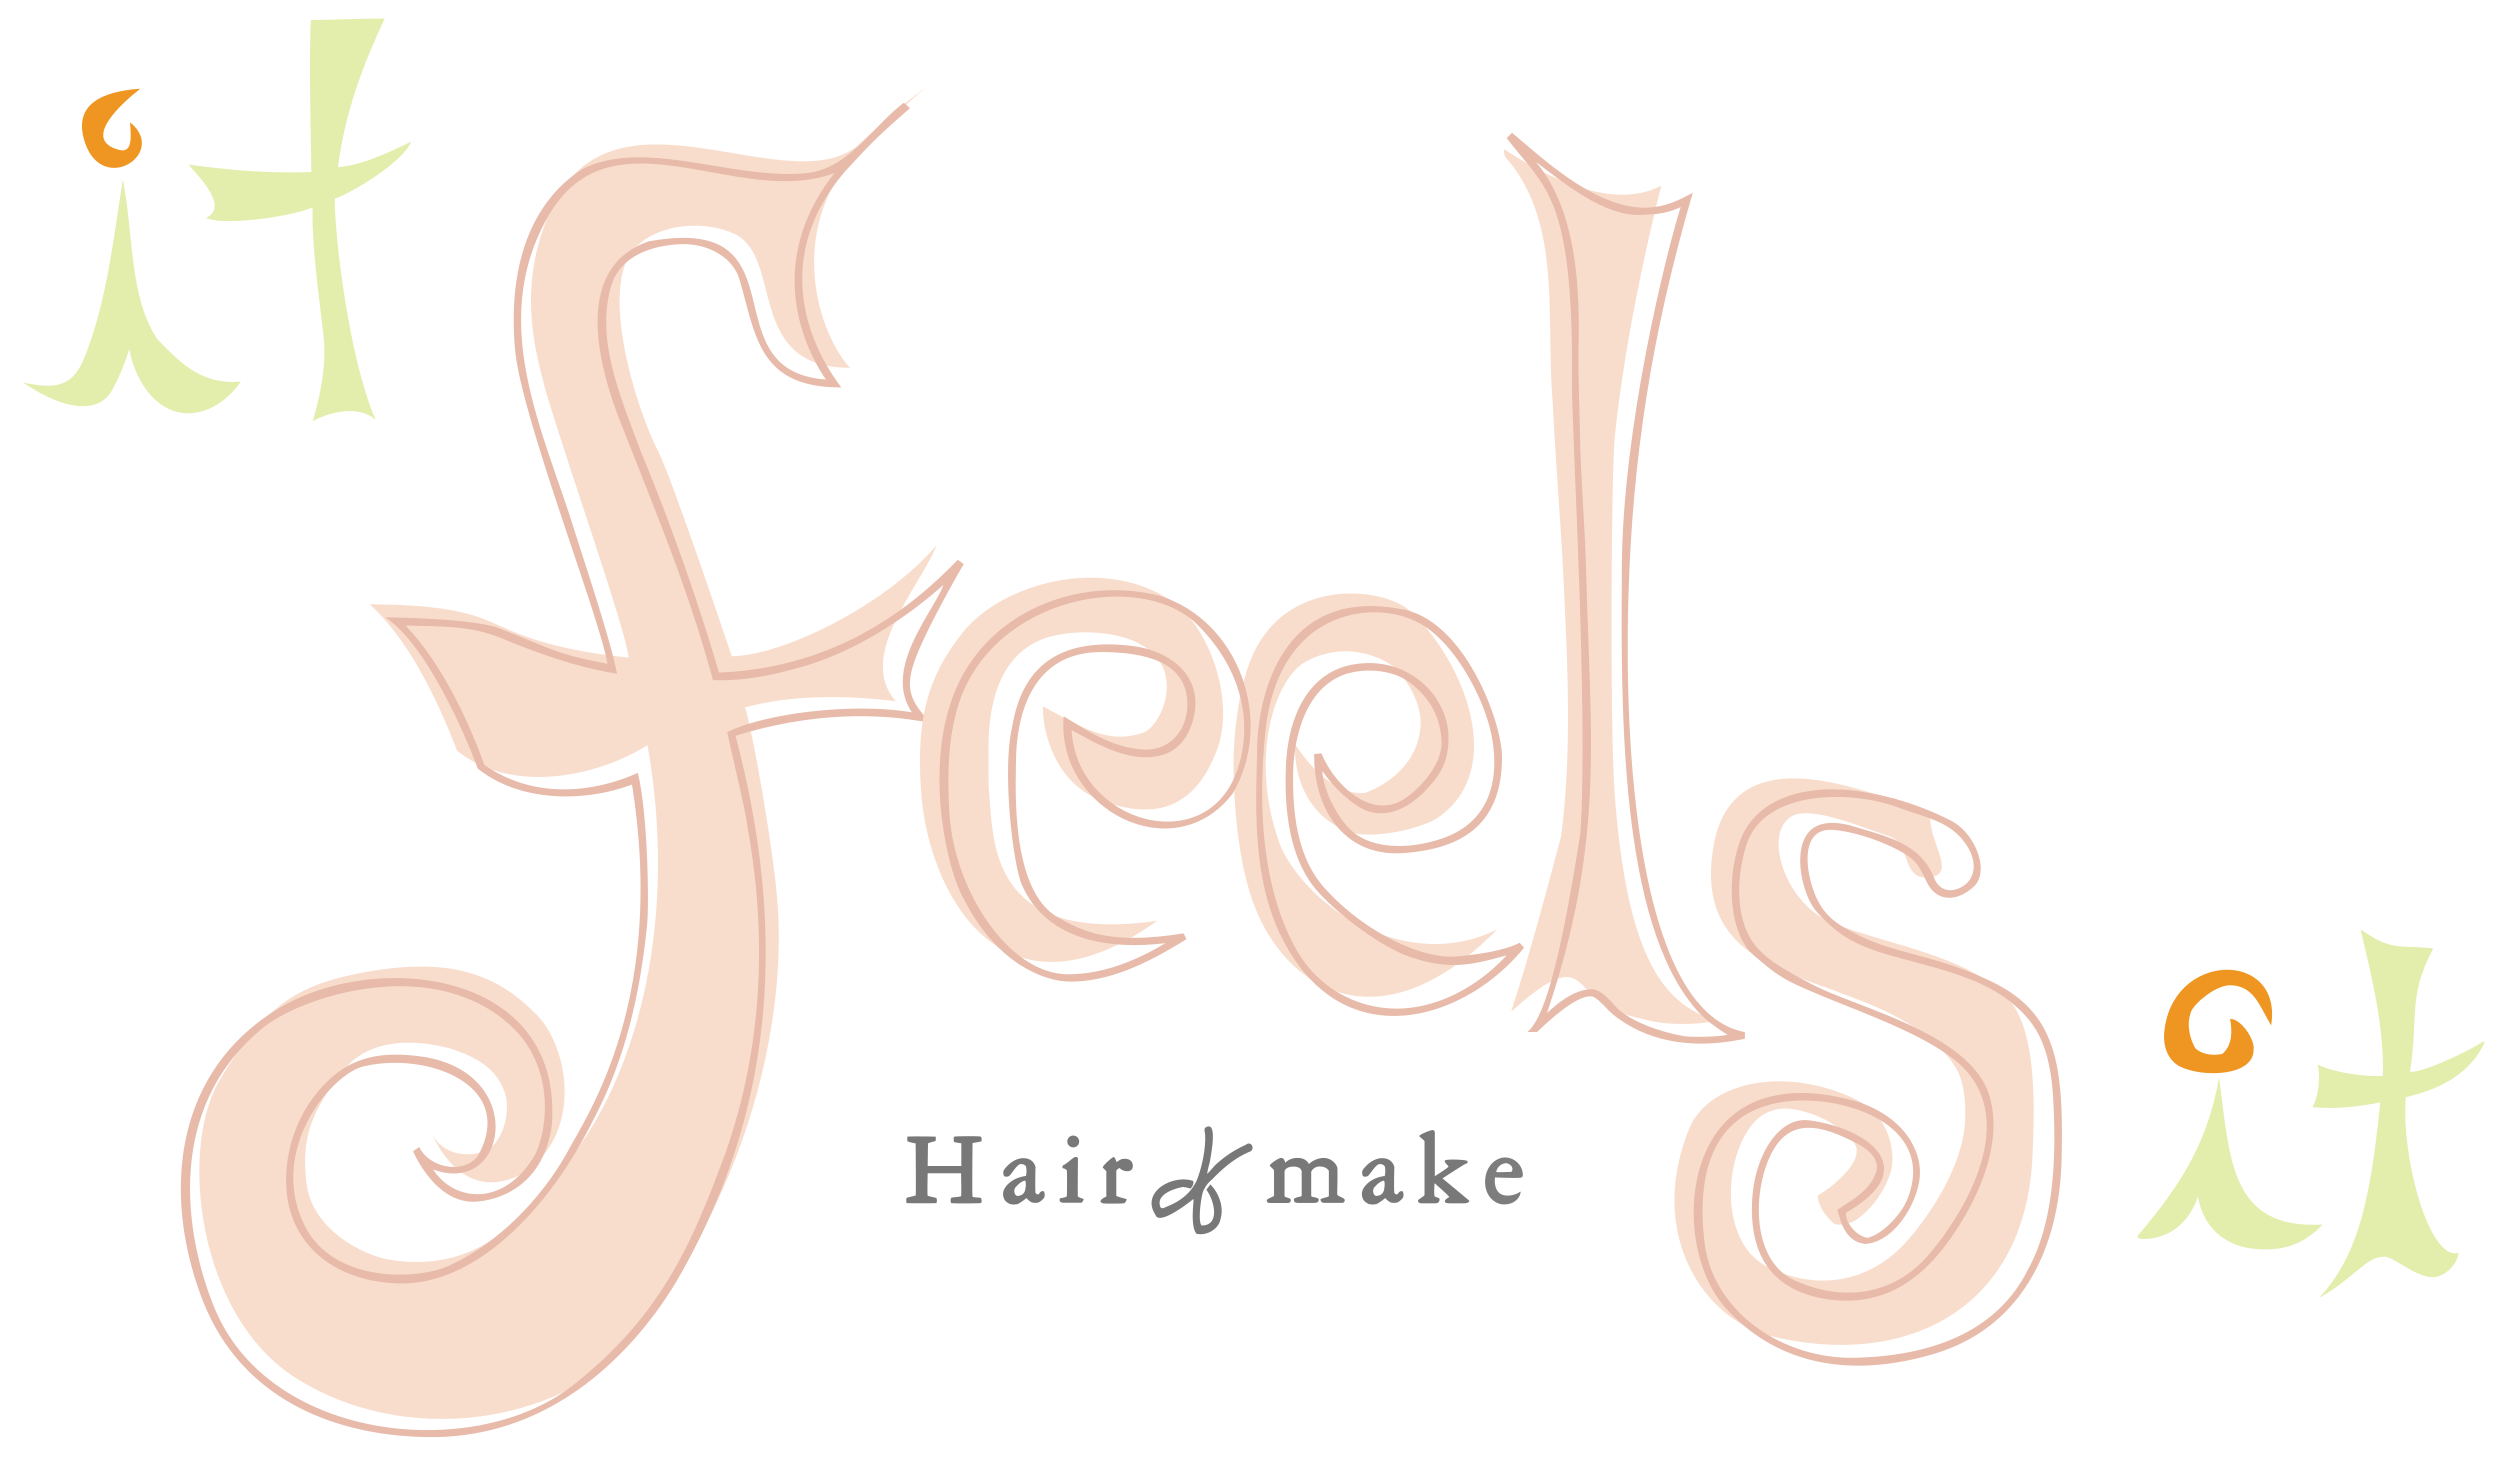 <svg id="レイヤー_2" data-name="レイヤー 2" xmlns="http://www.w3.org/2000/svg" viewBox="0 0 1330.74 778.34"><defs><style>.cls-1{fill:#e3edac;}.cls-2{fill:#ee9621;}.cls-3{fill:#f8ddcc;}.cls-4{fill:#e7baaa;}.cls-5{fill:#787878;}.cls-6{fill:#7d7d7d;}</style></defs><g id="i"><path class="cls-1" d="M65.35,95.61c5.86,29,3.39,62.87,18.56,85.17,10.66,10.57,22.21,24.36,44.26,22.31-12.47,18.29-35.46,24.65-50.45,4.16a52.2,52.2,0,0,1-8.88-21.58,115.36,115.36,0,0,1-9.29,22.21c-6.07,10.86-22.15,12.73-47.28-4.3,17.05,3.71,26.17,2.24,32.21-12.23C56.35,162.91,60.28,128.22,65.35,95.61Z"/><path class="cls-2" d="M74.68,47.22c-9.56,7.47-32,27.32-11.09,32.61,6.8,1.72,6.33-6.53,5.61-14.74,20.48,16.24-14.48,39.33-24,10.73C38.53,55.7,53.94,48.65,74.68,47.22Z"/></g><path id="t" class="cls-1" d="M204.79,9.83C193.31,34.3,183.69,59.58,179.88,89c15.12-1,35.46-12.14,39-13.6-3.92,10.37-30.43,26.71-40.7,30.43,0,19.82,7.34,84.52,21.82,117.78-9.79-9.2-27.2-3-33.51.49,4-13.45,6.89-28.06,6-41.9-.72-11-6.79-48.26-6.08-71.81-11.08,5-47.86,10-56.73,5.61,12.07-5.8-2.87-21-9.33-28.37C118.24,90,140,92.48,165.76,91.6c-.32-21.42-1.34-58.27-.3-80.84C165.46,10.76,196,9.83,204.79,9.83Z"/><g id="f"><path class="cls-3" d="M389.48,349.3c25.49,0,80.35-25.69,109-58.95-8.27,21.52-43.12,58.69-21.64,82.95-24.41-3.21-55.34-3.67-80.3,3.27,3.44,9.5,15.6,76.45,17.54,107C419.62,571,377,686.69,303.13,739.48c-44.74,22.48-102.29,21.39-145.41-5.8-53.11-33.51-62-121.94-41.34-157.77,22.24-38.6,41.05-50.49,69.77-56.77,51.44-11.23,77.84-1.3,99.78,21.31,17.4,17.94,24.39,64.59-8.65,84.8-31.27,15.58-45.49-17.8-47.64-22.32,7,14.94,27.23,13.52,33.6,6s8.16-20.32,5.26-27.89c-4.16-11.72-13.76-17.45-24.71-21.53-11.45-4.26-44.22-10.91-60.69,9.93-17.7,22.33-22.75,36.31-20,60.12,2.87,25.34,30.77,38.71,43.82,40.91,49.83,8.38,75.81-25.53,99.4-57.44,33.45-45.26,54.58-124.11,38.37-216.4-27.61,17.36-72.81,26-101.37,3-10.31-26.8-25.7-59.22-46.55-78,52,.49,59.38,7.65,75.11,14.06C291.38,343.88,313.05,348,334.7,350c-3-19.18-30-94.65-44.09-141.39-5.85-22.46-15.83-56.32,2.74-97.24C326,39.4,416.87,107.22,455.73,78.18,470.5,64.25,488,49.46,493,46.57c-11.16,8.4-23.74,22.89-37,34.43-38.54,43.43-19.64,97.36-3.59,114.78-56,.13-35.08-58.95-61.48-71.31-14.66-6.86-39.21-6.4-52.71,7.3-19.63,19.93-.46,84,12.32,108.88C356.35,251.61,383,329.61,389.48,349.3Z"/><path class="cls-4" d="M254.52,615c20.54-37.37-27-55.41-61.05-47.35-16.92,4-51.25,44.36-31.31,84.68,15.27,30.86,60.17,29.1,76.9,21.37,30.44-14.06,52.38-40.82,63.88-62.12,10.57-19.57,51.59-80.48,33.46-194-24.79,9.45-59.48,9.71-82.18-8.55-4.3-12.45-26.16-65.39-49.11-80.38,12.42,0,48.72,1.21,60.58,5.79,28.25,10.92,29,13.42,57.66,18.9-4.17-25.05-45.84-131.28-49.17-167.09C270.27,143,281.81,108,310.11,89.93c33.2-16.63,80,6,119,2.22,22.74-2.12,36.19-25.73,52-37.43l3.26,2.87c-18.35,16-20.71,18.74-33.91,32.93-37,42.52-24.13,87.39-2.61,115.7-44.48.13-45.37-27.82-54.27-57.55-3.7-12.35-17.83-19.43-31.83-18.67-20.08,1.09-32.74,9.37-36.51,22.48-8.37,29.15,5.66,59.86,15.53,87.06A1175.51,1175.51,0,0,1,382.7,358c69.13-2.74,109.44-42.06,127.14-60l3.18,2.25c-1.43,2.26-13.74,23.78-21.21,39.77-10.53,22.56-10.5,30.65,4,44.93-31.28-6.41-67.59-4.73-104.28,6.72,24.49,92.83,26.09,192.65-32,291.28-15.71,26.06-57.93,82-129.68,82-44.51,0-100.2-15.73-122.34-73.78C86.87,637,91.44,571.11,148.37,536.74c51.58-31.13,152-20.61,145.33,62.54-4.78,32.94-29.2,39.78-40.65,40.37-19.42,1-31-21.72-33.13-26.87l3.23-2.25C228.4,621.68,247,625.49,254.52,615Zm30.42-.58c7.89-17.19,8.6-48-12.38-67.77-41.95-39.55-112.42-16-132.47.36-53,43.17-41.35,111.54-26,149,29.18,71.44,137.7,82.13,189.88,42.16,48.52-37.77,64.56-77.09,82.17-124.34,19.83-56.64,22.14-114.67,12.05-171.95-2.39-16.08-7.84-36.21-11.07-52.17,20.54-10.08,66.72-15.78,98.3-10.54-15.8-23.24,11.46-53.37,16.81-67.85-19.44,17.22-47.61,36.52-78.91,44.61-7.14,1.84-24.21,6.83-43.83,6.09-12.55-46.09-26.41-79.53-49-136.72-10.41-26.39-27.52-82.11,14.74-96.79,84.52-15.45,31.11,68.87,94.4,73.52-9.68-14-34.33-60.41,4.55-109.91-51.41,19.37-118.94-36.3-152.75,23.68-31.11,55.17-3.13,111.65,13,162.35,7.6,23.92,20.68,62.94,24,80.45-21-3.27-41.69-10.64-61.24-18.78-15.74-6.41-27.88-6.26-51.31-6.85,18.83,19.86,32.52,48.39,42,74.22,27.79,19.3,60.23,13.92,81.59,4.2,5.26,20.52,6.13,69.1,5,80.65-3.91,38.41-11.94,72.58-29,104.73-22.76,46-62.22,88-103.94,86.37-35-1.36-56.54-21.57-58.94-48.87-2-22.58,7-46,24.34-61.07,12.35-10.73,27-13.47,46.47-10.93,58.42,7.63,46.88,75.27,7.13,60.2C241.41,639.59,268.31,643.11,284.94,614.45Z"/></g><g id="e"><path class="cls-3" d="M715.18,441.78c-27.4-13.1-25.86-42.14-25.88-45.78,15.9,24.72,32.65,27.77,38.4,25.63,5.09-1.89,26.9-11.64,28.44-35.15,1-14.85-11.17-29.69-16-32.74a44,44,0,0,0-45.26-1.47c-17,9.69-30.65,53.51-12.62,99.69C700.44,488.09,752.87,517,797,494.67,733.26,559.62,683,525.13,666.9,480c-7.79-21.89-10.2-51.63-10.29-72.79-.06-15.26,2.48-39.79,9.4-56.61,18-43.91,70.5-38.35,84.69-25.27,27.69,25.51,52.42,83.78,14.57,110C757.64,440.61,728.68,448.24,715.18,441.78Z"/><path class="cls-4" d="M747.92,324.66c32,7,51.59,59.7,51.59,78.29,0,34.33-19.28,48.91-52.83,51.16-30.37,2-47.45-22.41-47.15-52.73l3.91-.38c5.67,14.47,23.59,33.87,41.09,25.91,7.53-3.42,23.47-18.32,22.79-32.38s-7.08-23.87-17.22-31.4-26.42-7.49-35.9-3.52C689,370.17,688.35,407,688.31,412.3c-.14,17.88,1.25,42.72,16.3,59.87,19.57,22.31,51,38.77,71.22,36.92,11.69-1.07,25.31-3.26,33.07-7.24l2.34,2.61c-32.08,39.45-97.23,59-129.32-6.13C665.49,465,668.84,423.59,669.2,397.27,669.44,379.57,677.61,309.91,747.92,324.66ZM700.31,473.22c-10.12-12.11-17.41-32.61-15.75-66.56,1.24-25.38,11.81-48.61,35.58-52.92,28.91-5.24,50.9,16.63,50.9,38.93,0,14.38-5.58,21-12.33,28.18s-21,17.69-35.8,8.41a69.26,69.26,0,0,1-19-18.88c.1,8.12,6.17,22,13.89,30.23,11.52,12.25,33.68,11.54,50.77,5.38,28.76-10.37,29.1-38.19,24.9-56.74-3.77-16.63-16.63-42.53-33.42-54.69-14.87-10.78-38.76-12-57.22-.58-15,9.32-26.06,27.34-29,53.35-3.93,35.27-3.65,82.9,16.2,118.07a61.05,61.05,0,0,0,53.64,31.47c21.56-.11,43-11.66,58.31-28.37-18.29,5.09-31,8.39-53.22.2C734,503.22,710.53,485.45,700.31,473.22Z"/></g><g id="e-2" data-name="e"><path class="cls-3" d="M615.92,490.17C532.64,549.78,493.51,474.46,490.18,420c-2.14-34.95,2.15-58.63,22.84-84,20.1-24.64,72.83-40.76,110.07-16.5,20.57,13.4,34.76,53.62,24.59,80s-28,38.63-60.46,27c-29.87-10.69-32.67-45.39-32-50.51,21.26,11.6,34.82,20.25,53,14.12,9.48-3.2,20-27.68,6.2-41.58-13.11-13.5-39.74-13.47-54.1-10-26.51,6.45-34.14,32.93-34.14,58.94s0,19.69.65,28.61C528.92,454.3,531.4,502,615.92,490.17Z"/><path class="cls-4" d="M617.42,317.17c42.36,13.41,61.17,66.9,38.77,105.18-31.21,41-94.27,8.61-90-41.09,9.26,5.48,25.19,17.21,43.31,17.74,13.3.39,22.54-10.3,22.54-24.14,0-22.82-23.06-27.77-46-27.77-36.65,0-45.26,33.28-45.26,59.21,0,12.24-3.13,67.57,22.37,82.05C577,496.2,591.53,503,630,496.83l1.58,3.06C609,514,589.44,522.52,569.74,522.52c-14.21,0-39.65-10-56.72-44.09-8.25-13.36-21.1-66.5-5.88-107.47C524.09,325.3,574.33,306.22,617.42,317.17ZM509.87,376.11c-4.86,16.2-5.86,33.72-4.5,56.8,2.39,40.26,31.11,85.7,63.2,85.7,14.92,0,31.9-4.63,51.78-16.57-28.3,3.53-62.74-.65-76.17-30.52-4.83-9.78-11-61.69-5.38-84.72,5-30.06,23-48.71,66.23-42.65,20.05,3.43,34.73,17,30.62,36.59-1.88,8.92-6.66,17.41-15.17,20.54-16.85,6.2-35.9-4.79-50.08-12.71,2.54,48.81,70,68.8,87.52,23.14,9.35-24.38,4.38-54.24-20.35-79C607.43,302.6,527.48,317.51,509.87,376.11Z"/></g><g id="l"><path class="cls-3" d="M849.6,531.53c-11.39-9.58-12-23-45.2,7,9.7-30.29,17.8-60.2,26.61-93.66,6.19-48.34,3-98.39,1-141.26-1.17-24.11-4.43-65-5.48-89.08-3.89-45.38,5.09-95.48-24.33-129.85a6.2,6.2,0,0,1-1.56-5.22c17.54,11.17,55.24,34.11,83.64,19.4-10.27,40.93-20.34,90.73-24.75,133.73-1.83,17.8-2.67,155.55,0,190.62,6.52,85.71,25.53,112,54.78,120.14-10.17,2.09-25.92,2.48-36.78-.16C860.43,539.06,857.84,538.47,849.6,531.53Z"/><path class="cls-4" d="M875.13,110.54c11.54.1,19.7-4.64,25.92-7.92-22.21,76.15-32.13,142.13-34.24,214.86-2.8,96.78,8.35,221.89,62,231.91v3.52c-38.34,8.13-59.09-4.88-67.79-11-6.49-4.57-10.15-11.51-14.35-11.59-8.05-.17-22.4,13.14-28.48,19l-5.2,0c10.51-8.31,19-47.61,28.17-105.13,4.5-62.61-4.61-216-4.4-240C837.66,103,822.4,100.37,802,73.5l2.87-2.8C820.31,83.48,848.13,110.35,875.13,110.54Zm28.4,427.57c-41.87-46.89-40.63-161.81-40.24-236,.39-75.13,23.93-168.52,31.33-191.87-7.66,3.55-13.15,3.85-21.29,4.17-19,.74-40-16.16-55.73-28.21,19.68,23.47,23.51,60.31,22.67,96-.4,16.56.51,33.77.71,47.67.36,24.53,2.71,49.87,3.31,74,2.2,87.45,10.39,142.58-20.82,235.32,4-3.52,13.5-12.62,24-12.62,4.11,0,8.61,4.79,12.62,9.29,6.68,7.49,23.77,13.6,36.49,15.71,3.71.61,18.49.39,23-.77C914.33,547.57,907.6,542.89,903.53,538.11Z"/></g><g id="s"><path class="cls-3" d="M912,451c10.54-63.76,88-24.65,96.52-26,8.15,4.3,18.91,7.43,18.91,10.3,0,13.83,14,29.87-.13,31.7-15.46,2-9.74-18.06-21.78-21.92-13.44-4.3-41.56-16.55-51.79-10.56-14.47,8.48-4.76,40.17,13.83,52.43,20.87,13.77,76.51,18.27,100.76,43.89,16.11,17,14.79,58.23,13.5,85.7-4.12,81-67.67,112-138.91,94.7-36.2-8.81-66.36-54.45-43.8-110.29,10.18-25.17,50.45-33.32,87-16.56,20.54,9.42,21.59,28,21.13,34.95-.53,8-8.15,22.54-19.2,30a17,17,0,0,1-10.57,2.45c-1.66-.2-9.78-7.83-9.88-15.46,6.85-3.72,27-19.4,18.78-28.69-10.56-12-23.47-15.92-32.57-17.29a22.59,22.59,0,0,0-20.06,7C917,616.17,915.43,661.11,940.28,674s54.49,10.37,75.81-14.54c9-10.56,24.22-31.49,28.76-53.74,2.57-12.56,1.18-29-3.31-36.53-16.3-27.51-58-38.44-64.32-41.67C941,514.57,903.4,503,912,451Z"/><path class="cls-4" d="M987.82,608.33c-18.29-9.34-35.58-14.33-45.59,7.06-9.43,20.15-9.49,55.57,12.66,65.94,24.38,11.41,52.59,9.32,72.09-13.83,23-27.36,48.85-76.63,12.26-104.28-19.25-14.55-50.77-25.13-73.5-34.83-16.29-6.95-19-8.61-32-19.69s-14.92-38.84-8-59.68c9.13-27.32,41-31.48,65.06-27.62a157.18,157.18,0,0,1,47.22,15.21c13.57,6.65,21.2,27.16,12.76,35.17-8.17,7.76-19.76,9.49-25.48-2.9-2.94-6.36-5.17-10-8.61-12.52-8.37-6.16-27.35-13.62-41-14.6-18.28-1.31-14.57,23.52-8.82,36.09,4.17,9.11,10.3,14,20.16,18.72,19.1,10.95,44.48,11.66,74.31,26.54,33.46,16.69,37.27,44,36,94.69-1.11,44-19.28,88.31-67.7,102.79-44.49,13.3-83.45,5.88-110.67-23.87-19-20.78-23.62-62.33-8.12-89.3,12.34-21.49,37.76-32.46,77.74-21h0c23.93,7.73,34.23,25,33.33,39.5-.79,12.75-12.28,34.77-28.87,36.22-11.31-1-13.53-13.14-15-18.09,5.47-4.05,16.59-9.25,20.34-19.44C999.85,620.93,1000,614.54,987.82,608.33ZM1059,583.48c7.39,24.85-5.67,54.7-21.52,76.8-11.59,16.15-31.23,36.18-64.42,31.35s-41.94-27.52-40.34-53.54c1.44-23.48,14.36-43.75,30.1-41.74,30.14,3.85,61.83,25.11,19.76,49.17-.26,4.93,4.63,11.81,11.3,13.39,8.27-1.78,18.18-12.61,21.34-20.43,16.54-40.92-36.67-56.9-67.24-51.75-35.44,6-45.23,36.36-40.66,74.51,4.53,37.83,42.52,62.41,80.17,61.5,39.57-1,75.2-13.08,92.13-47.22,10.28-18.85,15.92-46.5,13.24-91.24-1.71-28.75-9.81-39.94-20.65-49.35-17.24-14.95-42.53-19.69-66.07-26.41-19.91-5.69-28.36-11.36-39.22-23.33-7.36-8.12-13.62-33.62-3.06-43.34,4.44-4.08,12.1-5.12,22.65-2,16.53,5.16,35.56,8.66,42.87,27.18,4,10.14,13.62,7.11,17.83,2.81,4-4.08,5.67-12.23-2-22.16-8.34-10.71-20.27-12.52-35.32-18.05-24.46-9-70.73-9.49-80.22,20-5.46,17-5.47,36.78,1.83,49.43,6.18,10.7,17.8,16.85,33.1,24.95C988.11,536.48,1049,549.78,1059,583.48Z"/></g><g id="i-2" data-name="i"><path class="cls-1" d="M1181.2,573.51c5.88,42.66,5.24,81.14,55.13,78.31-11.67,12.22-23.15,13.94-35.79,13-12-.93-27.14-7.88-30.57-27.93-6.94,20.83-23.77,22.44-27.39,22.6s-5.95-.31-4.11-2.45C1162.83,628.63,1175.55,605.74,1181.2,573.51Z"/><path class="cls-2" d="M1208.91,545.87c-6.18-10.51-9.3-21.33-21.83-21.42-7.12-.06-18.18,8.6-20.73,13.89-3,7.73-.09,15.65,2.16,19.56,4.1,4,10.56,3.92,14.45,3.08,5.89-5.23,5-13.06,4.12-18.63,5.88-.1,13.22,11,12.49,16.23.34,14.39-27,15.12-39,9.21-7.18-3.53-9-11.73-8.64-17.22C1155,506.05,1215.56,505.08,1208.91,545.87Z"/></g><path id="t-2" data-name="t" class="cls-1" d="M1322.5,555c-10.39,22.57-36.11,27.46-41.9,29-2.63,31,12.24,87.65,28.19,82.86-1.18,7.34-8.32,13-13.75,13-9.24,0-21-10.93-25.68-10.93-10.41,0-15.79,11.38-35.07,22,14.69-15.29,21.66-35.15,26-56.2,3.22-15.76,5.1-32.18,6.7-47.93-5.7,1.07-20.37,4.07-36.09,2.51,3.33-5.74,4.34-16.18,2.81-22.63,8.67,4.53,27.93,6.8,34.69,5.93.66-26.93-6.13-53.47-11.87-77.87,12.72,8.87,17.87,9.1,27.56,9.3,3.43.07,7.06.56,10.28.63l.71.44c-13.57,25.63-7.63,36.4-12.26,65.45,8.41.42,36.29-13.79,39.06-16.34Z"/><path class="cls-5" d="M483.09,605.05c.29-.25,14.67-.09,14.92,0s0,2.35,0,2.35a24.48,24.48,0,0,0-4,1.18c-.08.24-.2,12.08-.2,12.08h17.9V608.57a34,34,0,0,1-3.72-.63c-.34,0-.58-2.59,0-2.89s13.68-.39,14.14,0,.59,2.53,0,2.6-3.21.63-4.45.77c0,.68-.3,27.71,0,28.46s4,.36,4.45.85.59,2.44,0,2.64-15.51.34-15.85,0a3.56,3.56,0,0,1,0-2.74c.39-.39,5-.49,5.28-.93s0-12.18,0-12.18H493.8s-.26,11.68,0,11.94,4.35,1.07,4.67,1.27a4,4,0,0,1,0,2.64c-.27.2-15.66.16-15.92,0a5.82,5.82,0,0,1,0-2.69c.16-.25,4.56-1.19,4.84-1.32s0-27.27,0-27.75a21,21,0,0,1-4.35-1.06C483,607.34,482.79,605.31,483.09,605.05Z"/><path class="cls-5" d="M555.77,634.4c-.24-.49-1.12-.49-1.81,0s-.81,1.25-1.12,1.32a1.39,1.39,0,0,1-1.62-.78c-.29-.86-.1-12.72,0-13.65-.14-.51-1-4.79-6.55-4.79-5.81,0-10.33,5.94-10.53,6.85a4.41,4.41,0,0,0,.32,2.67,2.66,2.66,0,0,0,2.58,0c1.05-.48,4.24-6.37,6.31-6.37a3.2,3.2,0,0,1,2.74,1.12,11.16,11.16,0,0,1,0,5.19c-7.93,1.1-11,5.7-11.69,7.34a5.85,5.85,0,0,0,0,4.59c.53,1.69,2.39,2.62,3.18,3a8.84,8.84,0,0,0,4.25,0,28.33,28.33,0,0,0,4.55-3.18,8.89,8.89,0,0,0,2.89,2.35,7.43,7.43,0,0,0,3.57,0,8.6,8.6,0,0,0,2.93-2.5A4.11,4.11,0,0,0,555.77,634.4Zm-10.27-.34a3.72,3.72,0,0,1-3.15,2.42,1.53,1.53,0,0,1-2-.83,3.39,3.39,0,0,1,0-3.35c.68-.87,2.82-3.35,5.14-3.84C546.24,628.3,546.21,632,545.5,634.06Z"/><circle class="cls-5" cx="571.28" cy="607.6" r="3.16"/><path class="cls-5" d="M565.83,620.28c1.88-.6,5.28-4.17,6.39-4.37s1.57.23,1.57,1.05-.21,19.93,0,20a15.38,15.38,0,0,0,3,1.24c.16.58-.74,1.74-1.11,2H565.57c-.36-.17-1.16-.31-1.37-.65a1.77,1.77,0,0,1,0-1.57c.28-.32,2.7-.37,3.68-1.2.08-.68.17-12.89,0-13.59s-.66-.91-2-1.32C565.41,621.68,565.37,621.13,565.83,620.28Z"/><path class="cls-5" d="M587,621.39c0-.94,5-5.52,5.87-5.52.49,0,1.37,2.37,1.56,2.76,2-1.67,2.9-1.8,4.57-1.8,1,0,4,.49,4,3.78s-3.42,2.8-3.42,2.8a5.31,5.31,0,0,1-3.56-1.63,2.76,2.76,0,0,0-1.82,1.44v13.35c1.91.92,5.18,1.48,5.47,1.78s-.84,1.92-1.17,2.12-11.12.36-11.61,0-1.41-.5-1-1.34c.45-1,1.86-1.73,3-2.18V623.4C588.69,623.17,587,621.66,587,621.39Z"/><path class="cls-5" d="M663.14,609.38A59.19,59.19,0,0,0,647,620.06c-.86.77-3.23,3.87-4.46,4.71a56.16,56.16,0,0,1,1.48-6.33c.4-3,3.88-19.7-.92-18.83-1.92.33-2.12,1.48-1.85,2.79.85,4.27-.17,15.37-4.09,25.59-4.74,10.67-14.85,13.62-17,14.7s-2.6.1-2.87-1.72c-.93-6.56,11.51-9.15,12.56-9.12a18.29,18.29,0,0,1,3.73.84c1.42-1,2-3.18,1.52-4.06-10.68-3.73-28.11,5.8-20.06,18,1.72,5.68,15.9-4.93,20.26-8.45.14,2.2-1.76,14.38,1.54,18.52,5.29,1.32,11.81-2.32,12.82-7.7,2.22-7.54-1.84-15.08-5.41-18.55l-2.1,2.86c4.24,5.55,7.51,19.14-2.54,19-2.07-2-.35-14.79.77-18.06a16.79,16.79,0,0,1,5-6.63c5.68-5.9,11.84-11.12,19.43-14.42C668.56,612.2,666.22,606.8,663.14,609.38Z"/><path class="cls-5" d="M675.92,620.35c0-.67,4.5-4,6.13-4s2.09,2.61,2.09,2.61,2-2.61,6.65-2.61,5.93,3.26,5.93,3.26a12.36,12.36,0,0,1,7.76-3.26,7.92,7.92,0,0,1,7.31,4.89c.36,1.35,0,13.34,0,14.41s3.5,1.91,3.91,2.74a1.38,1.38,0,0,1-1.37,1.89H705a1.86,1.86,0,0,1-2.09-1.76c0-.76,4.43-1.2,4.43-1.89V623.22s-1.15-2.29-4.76-2.29a4.78,4.78,0,0,0-4.63,2.81s0,11.77,0,12.78,4.08.52,4,2.15-1.72,1.63-2.61,1.63H691c-1.14,0-2.28-.22-2.28-1.69s4.17-1.49,4.17-2.09v-13s-.17-2.55-4.36-2.55-4.77,2.42-4.77,2.42v13.17c0,1.06,3.33.78,3.33,2.28s-1.3,1.5-2.15,1.5h-8.74c-1.21,0-1.89-.31-1.89-1.37s3.85-1.9,3.85-2.6V623.22C678.14,622.27,675.92,621,675.92,620.35Z"/><path class="cls-5" d="M746.77,634.4c-.24-.49-1.12-.49-1.81,0s-.81,1.25-1.12,1.32a1.39,1.39,0,0,1-1.62-.78c-.29-.86-.1-12.72,0-13.65-.14-.51-1-4.79-6.55-4.79-5.81,0-10.33,5.94-10.53,6.85a4.41,4.41,0,0,0,.32,2.67,2.66,2.66,0,0,0,2.58,0c1.05-.48,4.24-6.37,6.31-6.37a3.2,3.2,0,0,1,2.74,1.12,11.16,11.16,0,0,1,0,5.19c-7.93,1.1-11,5.7-11.69,7.34a5.85,5.85,0,0,0,0,4.59c.53,1.69,2.39,2.62,3.18,3a8.84,8.84,0,0,0,4.25,0,28.33,28.33,0,0,0,4.55-3.18,8.89,8.89,0,0,0,2.89,2.35,7.43,7.43,0,0,0,3.57,0,8.6,8.6,0,0,0,2.93-2.5A4.11,4.11,0,0,0,746.77,634.4Zm-10.27-.34a3.72,3.72,0,0,1-3.15,2.42,1.53,1.53,0,0,1-2-.83,3.39,3.39,0,0,1,0-3.35c.68-.87,2.82-3.35,5.14-3.84C737.24,628.3,737.21,632,736.5,634.06Z"/><path class="cls-5" d="M755.43,604.76c0-.83,6-3.23,7.1-3.23s1.22,1.23,1.22,1.23v23.33S771,621.54,771,621s-2-1.91-2-3.08,11.25-.64,11.89,0a.81.81,0,0,1-.44,1.46c-.64,0-12.62,7.88-12.62,7.88s14,11.55,14.23,11.89-.34,1.37-3,1.37h-6.8c-2.2,0-3.18-.2-3.18-1.13s1.81-1.86,2.3-2.15-7.78-7.43-7.78-7.43-.39,6,0,6.81,2.69.72,2.69,1.84a2,2,0,0,1-2,2.06H756.8c-1.66,0-2-.79-2-1.47s3.47-2.3,3.47-3.08V607.5C758.22,607.06,756.36,605.74,755.43,604.76Z"/><path class="cls-6" d="M801.2,616.11c-5.41,0-10.69,5.22-10.69,13s5.41,12,10,12c7.37,0,9.13-5.63,8.87-6.87a11.89,11.89,0,0,1-7,2.16c-8.09,0-6.59-9.66-6.59-9.66s13.5.59,14.15,0,.65-.58.65-2A9.62,9.62,0,0,0,801.2,616.11Zm3,7.69c-1.17,0-7.76.33-7.76,0a5.62,5.62,0,0,1,5.48-4.63C806.09,620.22,805.24,623.8,804.2,623.8Z"/></svg>
